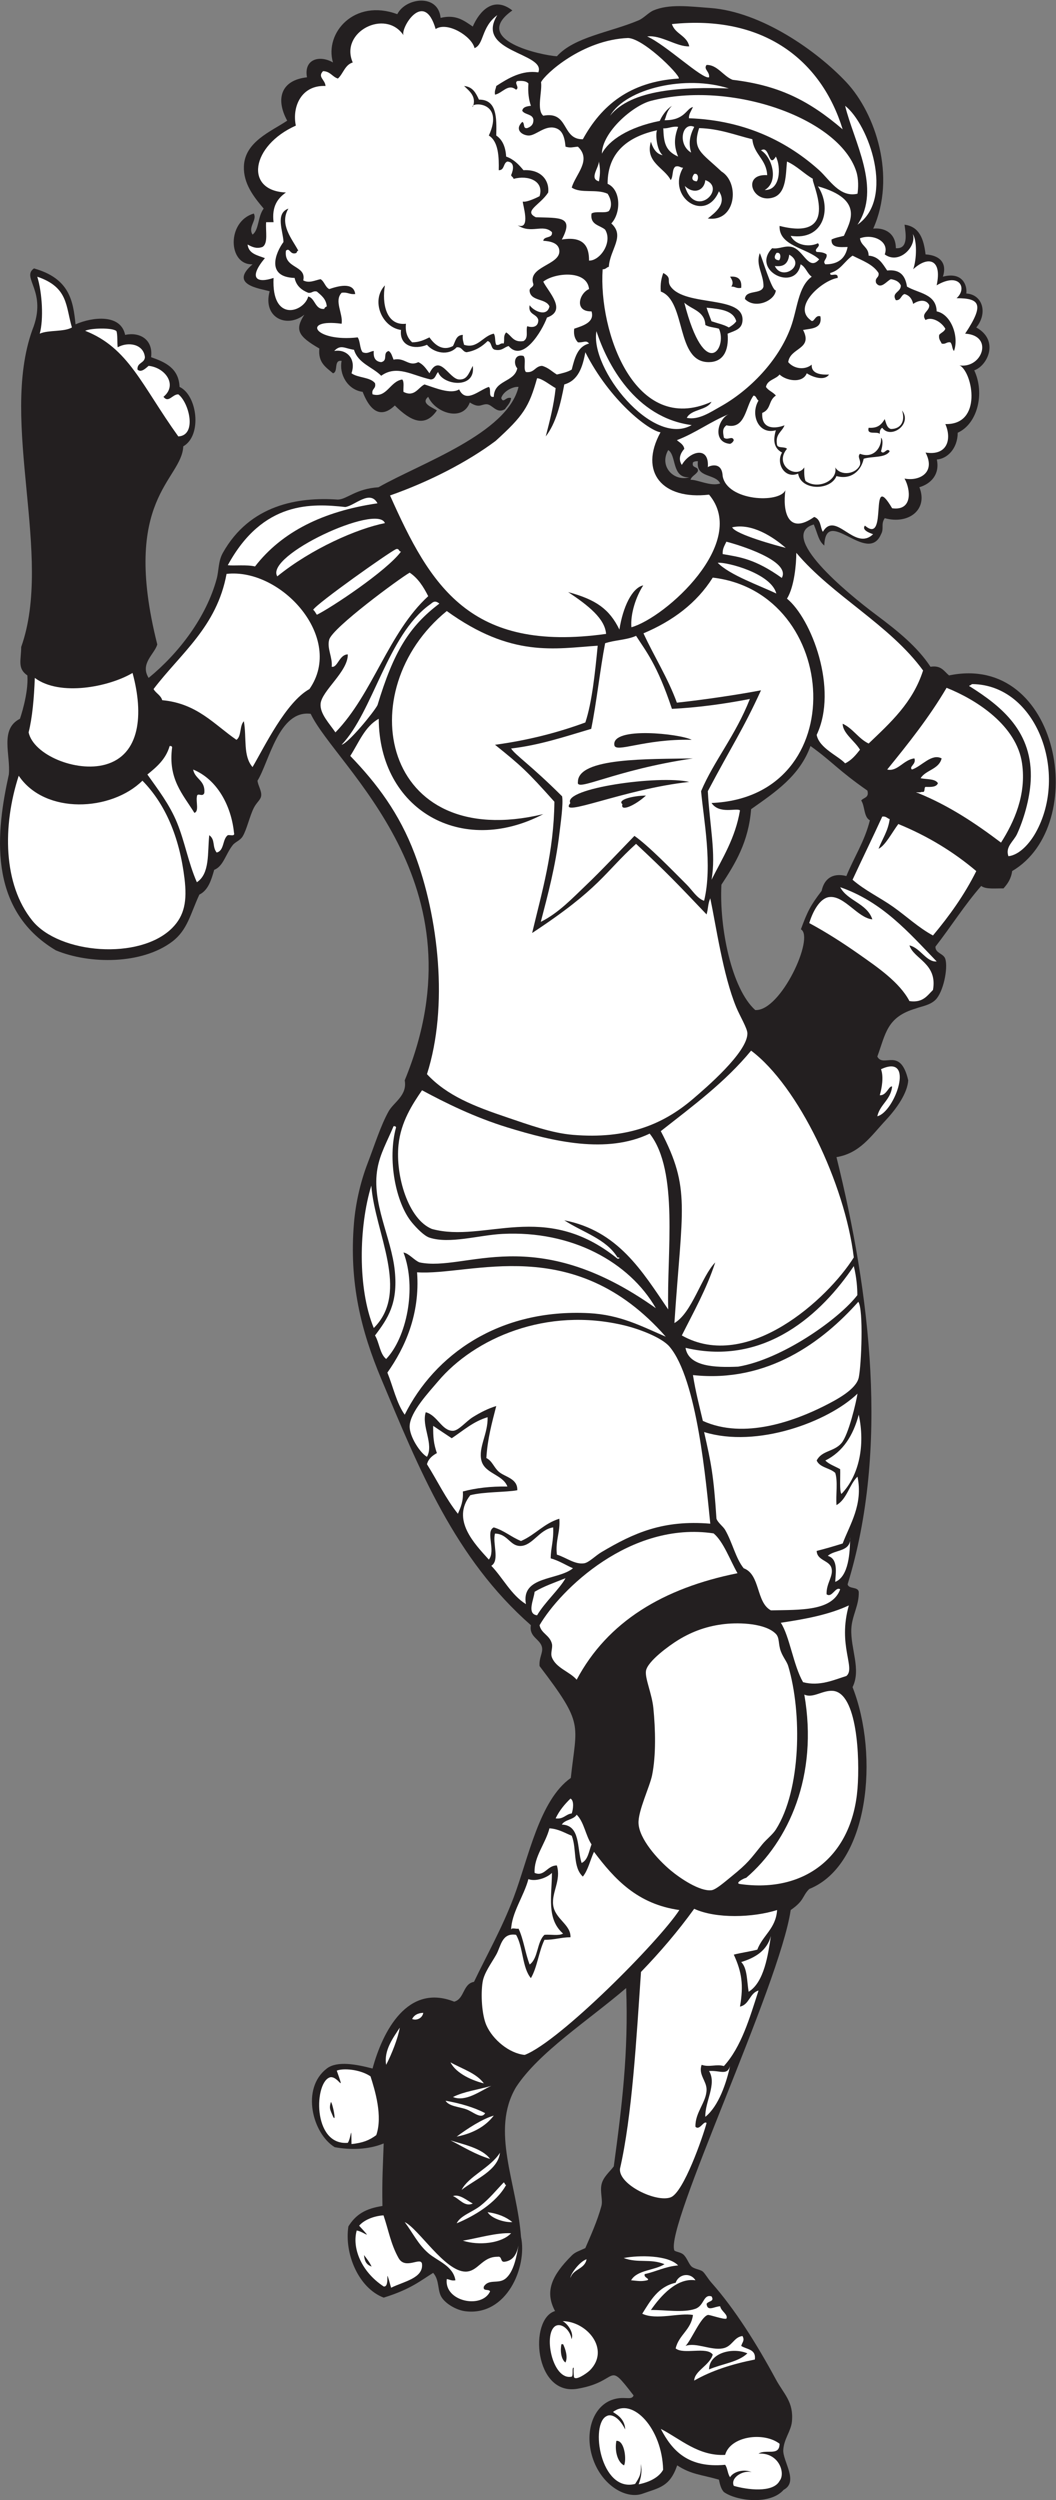 <?xml version="1.0" encoding="UTF-8" standalone="no"?>
<svg
   xmlns:dc="http://purl.org/dc/elements/1.1/"
   xmlns:cc="http://creativecommons.org/ns#"
   xmlns:rdf="http://www.w3.org/1999/02/22-rdf-syntax-ns#"
   xmlns:svg="http://www.w3.org/2000/svg"
   xmlns="http://www.w3.org/2000/svg"
   viewBox="0 0 409.613 968.853"
   height="968.853"
   width="409.613"
   xml:space="preserve"
   id="svg2"
   version="1.1"><rect x="0" y="0" width="409.613" height="968.853" fill="#808080" stroke="none"/><defs
     id="defs6" /><g
     transform="matrix(1.333,0,0,-1.333,0,968.853)"
     id="g10"><g
       transform="scale(0.1)"
       id="g12"><path
         id="path14"
         style="fill:#231f20;fill-opacity:1;fill-rule:evenodd;stroke:none"
         d="m 2398.57,5682.15 c -17.16,14.64 -17.63,30.29 -30.5,61.36 -106.12,-31.45 94.98,-198.13 181.19,-262.5 64.04,-47.82 120.25,-93.32 158.4,-151.21 31.46,5.07 39.45,-13.35 54,-25.19 321.82,66.93 411.33,-435.08 183.59,-568.81 -2.87,-22.31 -13.28,-37.11 -25.19,-50.39 -23.5,0.5 -51.23,-3.25 -64.81,7.2 -48.26,-54.92 -87.96,-118.41 -133.18,-176.4 -0.8,-19.48 23.85,-19.51 28.79,-36 8.2,-27.4 -5.86,-96.44 -28.79,-118.8 -16.43,-16 -41.07,-18.84 -57.6,-25.2 -84.08,-24.76 -87.09,-73.02 -111.56,-139.64 17.91,-34.26 67.11,30.15 89.96,-69.16 -2.32,-36.59 -32.75,-80.85 -64.8,-115.2 -44.34,-47.54 -75.63,-96.49 -144.01,-108.01 98.09,-395.93 153.89,-846.82 32.4,-1241.99 3.54,-14.46 29.93,-6.08 32.41,-21.6 1.56,-38.91 -20,-69.72 -21.6,-108 -2.45,-58.18 29.16,-117.61 3.59,-169.2 77.85,-198.22 48.44,-516.48 -126,-586.81 -21.03,-20.82 -13.32,-33.27 -54,-61.19 -31.99,-219.22 -367.6,-922.89 -338.4,-990 5.16,-4.004 17.42,-4.617 25.2,-10.801 11.21,-8.914 16.44,-28.73 25.21,-36.004 8.71,-7.246 24.92,-8.031 32.38,-14.394 6.51,-5.551 14.91,-20.793 25.22,-32.402 68.32,-76.973 132.48,-179.602 187.19,-280.801 23.06,-42.656 52.18,-65.11 46.81,-122.403 -2.67,-28.351 -23.32,-50.292 -25.21,-82.792 -1.92,-32.825 45.86,-92.344 0.95,-116.055 -38.86,-44.707 -137.07,-32.551 -173.75,-6.351 -8.22,8.586 -11.6,22.004 -14.39,36 -52.79,15.059 -80.39,14.832 -121.5,41.563 -21.53,-62.805 -52.86,-65.051 -100.32,-82.207 -47.44,-17.168 -116.32,22.359 -143.71,98.035 -27.38,75.676 -3.14,153.848 54.12,174.562 35.51,12.852 56.76,-3.449 63.01,12.852 -80.96,105.418 -37.89,40.488 -163.85,19.41 -125.33,-20.957 -141.32,203.039 -64.68,225.957 -30.71,56.914 -9.69,103.215 48.53,161.43 10.39,10.39 21.6,13.144 39.59,21.601 14.63,33.883 35.31,79.52 46.8,122.403 4.43,16.511 -4.02,39.832 0,61.187 4.3,22.766 24.61,38.449 35.99,54.008 23.87,175.803 43.03,331.993 36.02,518.403 -110.37,-94.5 -254.06,-186.63 -320.4,-288 -75.24,-126.61 2.85,-279.157 14.39,-435.598 18.67,-86.524 -41.09,-230.981 -161.99,-216.008 -24.48,3.027 -55.21,19.98 -68.41,39.601 -13.7,20.379 -5.83,50.047 -25.2,72 -36.89,-22.792 -66.14,-48.074 -143.99,-72 -73.37,27.84 -115.02,128.145 -102.65,207.129 21.78,34.832 49.91,51.805 99.04,59.278 -1.45,80.261 1.5,116.347 3.61,181.868 -44.3,-18.44 -97.99,-19.23 -142.544,-10.9 -64.301,39.2 -98.844,170.4 -23.063,228.63 30.45,23.39 87.587,11.89 133.207,0 29.76,109.11 101.95,248.26 237.6,194.39 30.31,8.1 24.81,52 57.6,57.6 36.41,76.39 81.37,155.36 115.2,244.81 43.46,114.91 74.77,283.16 166.51,348 17.03,159.16 39.9,153.8 -90.92,325.2 -1.99,24.39 10.08,37.99 7.21,54 -4.46,24.78 -38.65,29.85 -32.4,64.8 -221.86,194.57 -325.53,453.93 -435.6,716.39 -58.25,138.9 -93.93,279.16 -79.2,453.61 4.7,55.75 18.31,117.43 39.6,172.8 20.08,52.22 38.17,110.14 61.19,151.2 14.85,26.46 54.86,46.24 46.8,90 236.73,575.13 -200.105,910.45 -273.594,1065.6 -92.89,11.95 -121.058,-140.21 -154.796,-194.4 1.429,-14.06 12.054,-28.7 10.796,-43.2 -1.082,-12.48 -12.921,-18.84 -21.597,-36 -11.899,-23.52 -20.516,-63.43 -32.406,-82.8 -7.418,-12.11 -21.399,-15.85 -28.801,-25.2 -20.969,-26.53 -27.266,-61.68 -53.996,-72 -8.496,-29.9 -17.426,-59.37 -43.2,-72 -26.195,-56.33 -34.359,-103.04 -79.203,-136.8 -88.008,-66.25 -239.472,-66.22 -338.402,-25.2 -202.328,120.2 -172.289,349.88 -136.797,511.2 5.688,56.16 -27.402,131.99 32.398,162 0,0 25.391,72.91 21.605,126 -29.652,20.35 -18.367,43.38 -17.996,82.8 94.004,264.27 -64.043,652.45 32.395,921.59 45.332,112.52 -33.676,151.78 4.738,178.89 103.679,-29.19 113.925,-93.99 120.957,-162.55 50.676,22.06 131.859,30.34 144.304,-30.73 42.59,9.25 81.989,-13.32 75.602,-64.81 41.801,-14.59 80.531,-32.26 82.797,-86.39 51.558,-24.03 66.519,-141.14 10.801,-172.8 -4.438,-99.03 -182.914,-151.17 -75.606,-576 -8.32,-28.48 -50.957,-55.68 -25.195,-97.2 89.012,72.77 168.019,177.34 198,288 6.512,24.02 4.254,51.15 18.004,75.6 78.402,139.42 217.902,162.99 334.797,154.79 27.044,1.05 51.864,31.66 117.994,35.81 122.72,69.95 374.92,155.91 407.6,291.8 -15.83,1.74 -44.48,-12.46 -50.39,-32.4 6.54,-17.23 13.09,5.15 28.8,0 -1.97,-14.84 -11.28,-22.33 -18,-32.4 -24.99,-14.55 -36.43,14.65 -54,14.4 -16.47,-0.24 -20.42,-12.29 -48.18,5.13 -20.76,-57.07 -100.64,-30.37 -121.03,16.47 -23.89,-19.75 14.41,-31.41 25.21,-39.61 -34.46,-50.47 -75.67,-31.92 -122.4,14.41 -22.39,-21.77 -61.62,-42.67 -93.6,39.59 -45,6.08 -69.075,52.71 -61.204,90 -24.281,3.89 -8.746,-32.05 -25.199,-35.99 -19.988,17.21 -43.855,30.54 -39.597,71.99 -61.348,35.51 -72.457,53.92 -43.629,98.46 -50.762,-40.81 -121.911,-8.9 -101.008,67.95 -27.094,8.05 -120.106,18.1 -49.766,78.39 -71.664,-2.8 -75.801,124.65 3.602,147.61 10.609,-19.21 -17.961,-38.78 -3.602,-61.2 19.164,14.12 14.723,52.17 32.395,75.6 -29.094,34.21 -59.172,72.68 -57.594,122.39 2.273,71.91 79.25,101.87 125.996,133.21 -34.547,63.47 -18.086,117.84 57.602,126 -9.844,53.3 36.961,65.51 75.601,43.2 -25.152,86.23 62.273,186.34 187.193,140.4 24.19,48.01 119.02,60.59 126.01,-10.8 44.58,10.83 68.02,-7.85 93.59,-25.2 20.29,46.39 61.07,89.19 115.2,46.8 -122.95,-86.67 86.87,-130.74 129.61,-133.2 50.62,56.34 154.2,69.26 237.6,104.39 15.17,6.41 29.2,22.85 43.2,28.81 45.76,19.47 104.18,11.74 165.59,7.19 147.89,-10.93 309.94,-124.1 396.01,-216 84.94,-90.68 145.92,-274.29 78.09,-425.5 25.49,3.12 65.41,-7.23 65.9,-56.89 36.42,-2.55 29.14,40.19 25.21,68.39 43.61,-5.57 56.02,-42.38 61.19,-86.39 43.38,-2.7 63.01,-26.6 50.41,-64.8 56.47,15.13 71.39,-24.6 68.15,-48.9 47.3,-2.75 63.32,-56.62 29.04,-98.7 67.99,-37.66 32.79,-111.28 -5.96,-124.65 31.33,-66.51 9.75,-155.32 -48.04,-181.35 -0.32,-46.49 -30.63,-75.74 -60.81,-77.9 9.34,-43.17 -17.3,-70.79 -50.8,-80.5 26.16,-65.11 -31.42,-109.26 -100.78,-90 -12.15,-18.31 -1.13,-29.19 -10.8,-46.81 -39.65,-91.45 -161.05,85.57 -165.1,-32.85 z m -367.71,245.26 c -6.76,-49.97 51.17,-35.24 64.8,-64.8 -28.02,-9.18 -65.58,11.43 -86.4,10.8 3.92,11.68 16.31,14.89 21.6,25.2 2.13,15.32 -19.43,6.96 -14.4,25.2 3.21,2.79 8.13,3.87 14.4,3.6 z m 327.6,-828 c 64.1,-45.96 79.49,-69.61 165.6,-129.61 5.82,-21.42 -11.31,-19.89 -18.01,-28.79 11.08,-16.54 7.09,-48.12 25.22,-57.6 -15.33,-61.47 -46.21,-107.4 -68.4,-162 -41.66,10.48 -64.92,-9.41 -72.01,-43.2 -32.25,-41.98 -41.02,-59.27 -60.33,-111.69 40.88,-22.43 -58.5,-239.12 -132.87,-234.7 -68.89,61.88 -104.87,239.39 -98.4,364.39 40.45,61.56 79.14,124.86 86.4,219.59 69.61,49.21 141.35,96.27 172.8,183.61 z m -413.99,860.39 c 24.92,-15.59 9.14,-81.37 61.19,-79.19 -44.12,-13.11 -88.78,31.18 -61.19,79.19 v 0" /><path
         id="path16"
         style="fill:#ffffff;fill-opacity:1;fill-rule:evenodd;stroke:none"
         d="m 1973.26,7039.8 c -141.62,-9.57 -223.67,-78.71 -277.21,-176.39 -62.48,-1.29 -39.57,82.81 -115.19,68.4 -20.31,17.18 -2.52,71.8 -6.47,97.37 10.96,23.11 119.69,123.35 253.48,128.57 50.04,-2.83 164.49,-121.87 145.39,-117.95 z m 486,-79.19 c 68.59,-53.72 145.84,-269.48 35.99,-345.61 70.69,105.71 -10.99,241.95 -35.99,345.61 z m -403.21,118.8 c -10,-12.63 9.89,-19.44 7.21,-36 -19.3,-6.55 -125.82,94.85 -180,118.8 39.77,5.33 86.1,-30.55 122.4,-28.8 -6.64,31.77 -41.21,35.58 -50.41,64.8 266.94,27.62 434.81,-104.84 496.82,-306 -99.36,84.99 -186.87,128.08 -320.41,144 -26.87,10.54 -44.8,44.29 -75.61,43.2 v 0" /><path
         id="path18"
         style="fill:#ffffff;fill-opacity:1;fill-rule:evenodd;stroke:none"
         d="m 2495.25,6705 c -51.79,-11.96 -81.48,41.32 -111.58,68.41 -87.11,78.36 -210.43,145.18 -378.9,151.02 -0.57,11.27 4.18,16.79 11.69,32.58 -19.33,-3.3 -22.73,-38.87 -82.75,-38.3 5.63,10.73 4.3,23.91 21.54,41.9 -24.41,-16.01 -35.29,-43.88 -35.29,-43.88 -91.17,-18.2 -148.69,-56.59 -168.59,-95.27 1.11,63.17 90.58,140.01 142.69,153.54 232.17,60.32 547.68,-49.62 597.6,-205.2 7.25,-22.56 5.96,-48.67 3.59,-64.8 z m -759.59,-399.59 c 30.3,-94.15 112.35,-251.6 277.11,-273 -114.18,-65.21 -296.83,164.34 -277.11,273 z m 7.21,493.2 c 3.56,-20.02 4.38,-33.55 0,-57.6 -28.42,7.65 -1.35,37.68 0,57.6 v 0" /><path
         id="path20"
         style="fill:#ffffff;fill-opacity:1;fill-rule:evenodd;stroke:none"
         d="m 2020.06,6762.61 c 13.61,3.09 12.75,-16.12 7.21,-21.6 -16.16,1.23 -14.52,12.32 -7.21,21.6 z m 239.73,-229.54 c 13.61,3.09 12.75,-16.12 7.2,-21.6 -16.15,1.24 -14.51,12.32 -7.2,21.6 v 0" /><path
         id="path22"
         style="fill:#ffffff;fill-opacity:1;fill-rule:evenodd;stroke:none"
         d="m 2052.46,6744.61 c 63.93,-23.12 -30.14,-116.1 -59.78,-17.06 27.09,-25.89 56.97,-12.65 59.78,17.06 v 0" /><path
         id="path24"
         style="fill:#ffffff;fill-opacity:1;fill-rule:evenodd;stroke:none"
         d="m 2380.06,6726.61 c 136.66,-38.54 92.58,-104.87 75.6,-144 -12.3,-3.29 -25.8,-5.41 -35.99,-10.8 -1.64,-24.43 23.22,-22.38 46.79,-21.6 -6.28,-32.11 -26.28,-50.51 -64.8,-50.41 -9.71,10.14 6.39,14.77 3.59,28.81 -6.64,5.34 -17.09,6.89 -28.79,7.19 -9.86,8.59 14.22,15.88 3.6,25.21 -29.24,-13.78 -67.7,-3.01 -79.2,21.6 97.21,-14.91 120.86,81.24 79.2,144 z m -1112.39,457.2 c 34.18,22.71 105.13,-20.9 113.19,-55.54 28.27,11.34 18.69,60.57 66.23,95.99 -66.81,-107.97 142.58,-109.46 119.37,-166.45 -47.01,7.03 -86.61,-16.25 -122.39,-39.6 -1.15,-8.45 -5.69,-13.51 -3.61,-25.2 21.39,4.15 38.06,33.73 61.21,14.4 11.73,5.92 -6.59,19.53 3.6,25.2 14.35,1.15 26.59,0.19 32.39,-7.2 -1.92,-25.92 1.07,-46.94 7.21,-64.8 -11.77,-1.43 -23.28,-3.13 -25.2,-14.4 7.12,-12.07 29.57,-8.82 32.4,-25.2 0.84,-15.26 -7.48,-21.33 -18,-25.21 -13.33,-2.52 -6.21,15.4 -14.4,18.01 -23.47,-22.83 -0.19,-38.79 17.99,-39.61 21.66,-0.96 47.95,31.46 79.2,21.6 17.61,-5.53 25.93,-21.74 28.8,-53.99 15.28,-4.43 19.38,-1.32 36,0 41.05,-39.25 -6.74,-80.11 -17.99,-118.8 26.21,-18.28 71.53,-3.19 104.4,-18.01 9.1,-13.42 14.9,-35.28 3.59,-50.39 -11.72,-7.49 -39.18,0.77 -50.39,-7.2 -4.73,-33.53 24.2,-33.39 39.59,-46.8 22.71,-36.98 -15.14,-90.91 -46.8,-90 -0.25,25.48 -3.14,74.07 -79.2,61.2 36.35,68.34 -5.47,62.54 -75.6,64.8 -37.07,18.09 11.76,34.79 35.99,72 3.91,34.16 -20.11,67.91 -71.99,64.8 -13.57,16.42 -28.13,31.86 -50.4,39.6 -1.72,28.27 -10.81,49.19 -28.79,61.19 1.27,52.87 1.62,104.84 -50.4,104.41 -8.7,18.91 -17.87,37.34 -43.21,39.6 14.93,-14.29 37.28,-30.73 25.2,-61.2 -9.86,13.69 94.31,20.51 46.8,-82.81 28.44,-17.47 29.65,-63.61 28.81,-100.79 17.32,-0.52 12.64,20.95 25.2,25.2 21.69,-1.92 17.76,-23.55 10.8,-39.61 1.27,-4.71 6.34,-5.66 7.2,-10.79 42.13,11.69 89.63,-5.92 75.59,-50.4 -6.41,-3.19 -36.27,-18.4 -48.72,-15.55 -1.54,-5.76 25.05,-84.41 -14.77,-69.01 39.19,-26.27 72.88,5.15 99.48,-19.84 2.9,-19.68 -23.3,-10.28 -25.19,-25.2 19.78,-1.17 45.23,-5.85 46.8,-28.8 2.91,-42.36 -94.12,-45.41 -75.59,-97.2 0.2,-10.99 -12.97,-8.64 -10.8,-21.6 4.92,-28.68 47.62,-19.57 57.6,-43.2 -7.31,-32.71 -47.76,-12.35 -57.6,3.6 -5.8,-28.6 21.25,-24.35 25.19,-43.2 -0.05,-20.24 -16.26,-22.9 -32.39,-18.01 -4.46,-14.18 4.87,-34.13 -10.81,-43.19 -30.05,-4.85 -34.49,15.9 -50.4,25.2 -9.52,-10.92 -3.76,-20.76 -7.2,-32.4 -11,2.61 -10.58,-6.21 -21.59,-3.61 -4.71,8.51 -1.52,24.88 -7.2,32.41 -31.81,-6.32 -47.26,-45.07 -86.41,-32.41 -2.17,8.63 -5.17,16.43 -3.59,28.81 -20.06,-0.35 -21.51,-19.3 -28.81,-32.4 -31.02,-16.2 -54.21,4.77 -68.39,25.2 -14.69,-6.92 -28.85,-14.35 -50.4,-14.4 -12.37,11.63 -20.72,27.28 -18,54 -57.29,-6.52 -70.42,58.86 -61.2,111.6 -41.47,-44.05 -9.39,-121.74 46.8,-129.61 -5.47,-47.09 39.4,-58.6 75.59,-43.2 19.48,-22.98 61.74,-33.5 86.41,-7.19 16.14,1.74 16.07,-12.73 28.79,-14.41 26.78,4.43 45.49,16.91 61.21,32.41 13.13,-2.47 8.47,-22.74 21.59,-25.2 20.87,-4.06 26.18,7.41 39.61,10.8 41.42,-48.83 97.08,43.15 111.59,82.79 59.57,20.96 3.87,74.39 -10.8,104.41 32.95,26.13 127.54,35.14 133.2,-21.6 -28.96,-12.24 -43.79,-66.15 7.21,-64.8 9.84,-32.17 -25.51,-41.88 -50.41,-50.4 -2.38,-19.19 2.79,-30.82 10.8,-39.6 17.03,-1.44 23.67,7.63 32.4,-3.6 -33.65,-8.36 -41.76,-42.24 -50.39,-75.6 -11.85,-7.35 -27.73,-10.67 -43.2,-14.4 -14.32,8.48 -25.16,20.45 -43.2,25.2 -20.71,-0.88 -22.07,-21.13 -46.81,-18 -8.8,9.19 1.61,37.6 -7.2,46.8 -27.83,7 -29.46,-23.9 -17.99,-36 -8.87,-41.53 -67.56,-33.25 -68.4,-82.8 -17.85,-3.46 -6.05,22.75 -14.41,28.8 -28.98,-9.39 -66.56,-49.19 -86.4,-7.2 -24.54,-15.23 -69.81,4.43 -100.79,14.4 -18.22,-8.68 -29.12,-38.13 -61.2,-21.61 -0.98,12.23 2.78,29.2 -3.61,36 -35.96,-5.61 -44.8,-54.9 -86.39,-43.19 -4.01,17.21 11.21,15.18 7.2,32.39 -14.2,18.21 -49.73,15.09 -68.41,28.81 14.62,43.67 -15.47,71.13 -50.399,64.8 19.102,20.23 30.879,7.12 57.609,3.6 11.98,-39.62 53.44,-49.76 79.2,-75.61 45.67,32.75 90.7,0.83 144,-10.8 14.05,0.35 14.25,14.55 21.6,21.61 13.27,-38.82 110.93,-50.97 100.79,18 -13.34,-26.41 -18.03,-40.39 -39.6,-39.61 -29.43,1.09 -56.86,78.2 -86.39,18.01 -9.2,12.4 -17.41,25.79 -32.4,32.4 -28.73,-14.2 -38.73,14.64 -72,7.2 -4.09,9.12 -6,20.41 -14.41,25.2 -18.6,-5.29 -0.52,-27.46 -21.59,-32.4 -16.4,1.6 -23.46,12.54 -21.61,32.4 -10.06,-0.27 -17.56,-9.83 -32.39,-3.61 -8.72,10.49 -6.64,31.77 -14.41,43.21 -126.383,-14.29 -165.18,55.61 -46.794,39.6 4.758,29.87 -22.558,66.17 0,90 17.184,2.78 23.164,-5.63 39.604,-3.6 -4.65,36.76 -51.916,22.41 -75.607,14.4 -11.965,6.03 -13.997,21.99 -25.204,28.8 -15.843,-3 -33.074,-12.68 -50.394,-3.6 9.961,45.31 -57.59,33.08 -50.395,86.4 11.387,10.34 11.321,-12.62 28.793,-7.2 3.907,0.89 2.45,7.16 7.2,7.2 -17.532,33.46 -56.266,76.43 -28.793,122.4 -39.547,-14.36 -14.961,-66.36 -14.403,-97.2 -23.445,-31.39 -51.156,-101.95 32.395,-104.4 4.711,-22.89 19.984,-35.22 39.609,-43.2 11.359,-1.76 12.703,6.49 25.199,3.6 12.813,-11.18 26.891,-21.11 28.793,-43.2 -3.203,-1.59 -6.437,-3.17 -7.195,-7.2 -27.188,-2.9 -26.203,31.08 -46.797,36 -11.887,-45.4 -107.266,-77.12 -100.808,54 -49.329,-16.66 -74.016,-0.99 -25.2,57.6 -21.781,8.22 -47.39,12.6 -50.398,39.6 13.012,-7.29 25.887,-13.29 43.203,-7.2 17.437,10.16 8.633,46.57 10.801,72 7.203,0 14.398,0 21.594,0 -5.54,46.34 12.125,69.47 36.007,86.4 -121.965,4.98 -101.351,136.49 28.793,194.4 -11.511,55.7 16.672,118.44 86.399,115.2 -1.282,18.92 -23.957,26.03 -7.196,43.2 21.012,-0.59 26.77,-16.43 43.2,-21.61 15.789,14.23 20.184,39.82 43.204,46.81 -38.782,88.8 95.07,157.28 147.6,79.19 -8.74,20.77 59.85,134.75 93.6,18.01 z m 1245.59,-1249.2 c 24.77,7.63 63.19,1.61 75.61,21.6 -8.03,13.2 -16.64,-12.66 -25.2,0 2.48,8.51 8.32,32.2 0,39.59 2.68,-27.56 -21.37,-62.19 -61.21,-46.8 -8.91,-9.33 3.5,-17.65 0,-32.39 -10.94,-26.65 -56.05,-33.57 -71.99,-7.2 8.18,-38.27 -50.72,-65.84 -86.41,-39.61 -4.31,10.1 -3.96,24.85 -3.59,39.61 -23.54,-35.71 -89.47,7.45 -50.41,54 -6.13,7.06 -25.26,1.14 -28.79,10.79 -6.39,32.79 14.63,38.18 21.6,57.61 -22.93,-9 -68.14,-15.37 -64.8,36 26.6,10.77 17.16,35.47 39.59,50.4 -7.84,10.17 -21.86,14.13 -28.79,25.2 4.22,20.97 28.51,21.87 39.59,36 18.75,-18 66.81,-27.15 79.2,3.6 14.72,-9.95 51.09,-23.94 64.8,-3.6 -17.42,-0.84 -52.6,-0.62 -50.39,28.8 -19,-16 -50.86,-13.47 -68.4,7.2 5.35,42.65 72.79,36.68 43.19,93.59 25.54,4.46 56.38,3.63 50.41,39.61 -16.57,5.55 -18.21,-22.32 -28.81,-10.8 -53.81,39.99 35.66,116.23 79.2,122.4 1.75,19.67 -24.67,0.47 -21.61,14.4 30.22,8.19 41.9,34.92 64.81,50.39 27.75,-14.23 59.22,-24.79 75.6,-50.39 2.68,-14.68 -11.6,-12.4 -7.2,-28.81 13.96,-20.78 31.6,6.4 43.2,10.81 13.5,-2.1 23.95,-7.25 28.81,-18 0.86,-20.63 -28.34,-20.25 -14.41,-43.2 15.35,-0.94 14.37,14.44 25.21,18 14.16,-3.84 21.91,-14.09 25.2,-28.8 14.39,10.42 37.34,15.23 46.79,-3.6 1.04,-17.97 -25.31,-23.24 -10.8,-43.2 16.29,10.25 44.69,-3.27 57.6,-25.2 -2.97,-9.02 -12.62,-11.39 -17.99,-18 -2.13,-12.93 4.18,-17.42 7.19,-25.2 12.5,-2.89 13.85,5.36 25.19,3.6 6.35,-5.67 4.73,-19.28 10.8,-25.2 15.18,41.83 -8.2,106.79 -50.39,115.2 -1.4,51.38 -53.24,52.35 -86.4,71.99 -4.59,30.21 -18.62,50.98 -57.6,46.81 -13.3,19.1 -23.96,40.82 -54,43.19 0.02,25.22 -22.43,27.98 -25.2,50.41 37.89,14.34 86.54,-8.73 72.01,-46.8 42.41,-31.09 94.42,24.32 81.49,59.27 12.91,-17.81 11.7,-73.96 1.31,-102.47 43.18,39.91 85.02,29.86 68.28,-46.72 66.99,39.47 89.88,-8.97 58.04,-37.39 66.86,0.03 82.37,-16.8 24.87,-103.09 83.65,-4.88 50.39,-100.89 -15.3,-92.41 -0.25,-1.96 -1.75,1.04 0,0 37.91,-22.27 66,-173.36 -42.3,-170.39 19.24,-43.77 6,-93.04 -57.6,-82.8 30.88,-59.12 -19.12,-84.13 -61.19,-75.6 18.38,-32.58 23.71,-94.67 -36.02,-86.4 -69.35,117.27 -9.88,-109.8 -79.19,-50.4 -10.57,-13.21 14.88,-21.88 23.77,-25 -53.66,-51.39 -108.81,69.79 -146.16,7 -7.95,11.91 -4.74,35.87 -25.21,43.2 -77.29,-54.73 -92.29,17.69 -83.79,77.8 -16.99,-38.92 -169.42,-32.03 -182.6,40.99 -2.05,49.32 -48.71,25.07 -43.2,25.21 5.17,63.57 -52.54,47.46 -75.61,7.2 -11.25,17.39 -4.04,33.88 7.21,46.8 -2.36,13.23 -13.28,17.92 -21.6,25.2 54.74,20.84 97.36,53.84 151.19,75.59 -32.17,-13.76 -49.45,-81.82 3.61,-86.39 5.18,2.02 8.77,5.61 10.78,10.8 -4.23,14.22 -17.83,-1.81 -28.79,7.19 -3.32,18.27 -4.23,26.33 7.21,36.01 56.62,-13.73 55.22,56.06 79.2,86.4 8.44,-1.14 8.05,-11.14 14.4,-14.4 -25,-41.59 0.58,-100.53 50.39,-86.4 -8.66,-29.72 -5.84,-52.18 18,-64.8 -18.78,-31.36 7.91,-77.9 46.8,-61.2 8.3,-50.33 94.57,-49.89 111.6,-7.21 42.56,-11.71 71.99,15.35 79.2,50.41 z m 79.2,86.4 c -12.13,3.46 -13.79,17.4 -17.99,28.79 -11.31,-18.7 -22.3,-26.64 -46.81,-25.19 -6.14,-22.95 24.51,-9.11 32.4,-18 -0.53,8.94 1.85,14.94 7.21,18 23.92,-34.13 88.78,9.58 57.59,50.39 9.55,-30.04 -2.07,-53.71 -32.4,-53.99 z m -377.99,810 c 25.96,16.88 21.27,-55.02 43.19,-18 15.45,-29.34 13.98,-98.57 -32.41,-97.21 42.37,24.39 21.49,96.22 -10.78,115.21 v 0" /><path
         id="path26"
         style="fill:#ffffff;fill-opacity:1;fill-rule:evenodd;stroke:none"
         d="m 2296.62,6527.83 c 50.41,-29.17 -20.27,-78.68 -41.93,-33.03 14.24,-1.13 37.87,-2.89 41.93,33.03 v 0" /><path
         id="path28"
         style="fill:#231f20;fill-opacity:1;fill-rule:evenodd;stroke:none"
         d="m 1930.06,6474.61 c 26.95,-14.95 8.89,-22.07 21.6,-39.61 43.63,-60.14 216.74,-23.27 208.81,-100.8 -2.33,-22.59 -20.59,-27.08 -43.2,-35.99 4.49,-52.13 -14.61,-82.25 -54.01,-82.8 -97.83,-1.38 -65.31,177.24 -140.39,205.2 -1.91,22.3 1.72,39.07 7.19,54 z m 162.01,-162 c -12.89,3.91 -29.26,4.35 -39.61,10.8 -1.62,40.38 -39.28,44.72 -61.19,64.8 59.55,-225.34 124.3,-132.22 100.8,-75.6 z m -21.6,21.6 c 17.03,-5.76 35.96,-9.64 50.39,-18 8.36,4.84 16.17,10.23 21.6,17.99 -9.08,32.92 -48.55,35.46 -86.41,39.61 4.28,-13.72 9.58,-26.43 14.42,-39.6 v 0" /><path
         id="path30"
         style="fill:#ffffff;fill-opacity:1;fill-rule:evenodd;stroke:none"
         d="m 1991.27,6388.21 c 21.91,-20.07 59.57,-24.43 61.19,-64.8 10.35,-6.44 26.72,-6.89 39.61,-10.8 25.55,-55.54 -40.7,-157.97 -100.8,75.6 z m 64.78,-14.4 c 37.86,-4.15 77.33,-6.69 86.41,-39.61 -5.43,-7.76 -13.24,-13.15 -21.6,-17.99 -14.43,8.37 -33.36,12.24 -50.39,17.99 -4.84,13.18 -10.14,25.88 -14.42,39.61 v 0" /><path
         id="path32"
         style="fill:#ffffff;fill-opacity:1;fill-rule:evenodd;stroke:none"
         d="m 1192.07,5603.41 c 24.53,-16.27 40.25,-41.36 53.99,-68.41 -115.93,-106.05 -160.67,-283.32 -269.997,-396 -16.614,24.89 -45.411,53.89 -43.204,82.81 2.922,38.06 80.291,94.01 79.211,143.99 -24.957,-0.3 -29.847,-39.67 -46.8,-36 2.773,27.75 -14.567,53.93 -7.207,79.2 10.089,34.66 203.887,177.15 234.007,194.41 z m 1082.89,-15.33 c -78.32,55.86 -123.32,60.84 -172.09,69.33 -0.84,16.43 6.06,25.14 10.8,36 32.23,-8.14 188.79,-55.03 161.29,-105.33 z M 1098.47,5805 c -157.06,-22.94 -277.868,-82.13 -356.4,-183.59 -23.812,5.85 -61.734,1.36 -79.211,3.59 102.434,188.22 245.954,179.65 342.011,169.2 28.01,4.18 71.65,51.33 93.6,10.8 v 0" /><path
         id="path34"
         style="fill:#ffffff;fill-opacity:1;fill-rule:evenodd;stroke:none"
         d="m 734.867,5038.21 c -28.203,32.59 -16.621,83.7 -25.199,133.2 -12.926,-12.28 -6.598,-43.81 -21.605,-54 -65.325,45.07 -114.848,105.94 -215.993,115.2 -4.343,14.86 -18.402,20 -25.199,32.39 78.734,103.67 184.067,180.73 212.399,334.8 159.546,17.79 344.5,-186.62 241.195,-334.8 -68.563,-37.92 -130.91,-167.73 -165.598,-226.79 z M 2552.87,4023.01 c 8.07,35.13 39.01,47.38 43.18,86.4 -9.47,3.34 -16.23,-26.87 -35.99,-25.21 5.8,20.02 11.97,52.7 3.61,75.6 101.31,47.27 39.98,-124.84 -10.8,-136.79 z m -579.61,2876.4 c -12.4,-33.24 -12.03,-56.67 0,-86.4 -38.34,16.77 -41.68,42.97 -43.14,82.15 14.39,-1.2 27.13,7.06 43.14,4.25 z m 46.8,0 c -12.95,-26.23 -17.07,-47.5 -8.91,-74.84 -40.62,24.33 -25.8,90.45 8.91,74.84 z M 209.27,6316.21 c -23.649,-13.55 -67.778,-6.63 -93.606,-18 11.527,41.83 7.262,118.9 -7.195,165.6 90.676,-30.84 82.328,-85.22 100.801,-147.6 z m 129.597,-10.8 c 3.645,-10.1 1.848,-34.66 3.598,-46.8 30.93,17.14 75.262,9.42 79.207,-28.81 -1.152,-18.04 -23.215,-15.18 -21.606,-35.99 10.903,-10.65 25.633,5.39 32.399,10.8 48.101,-4.8 85.348,-55.45 43.199,-90 14.719,-19.21 25.836,7.46 43.203,7.2 31.438,-24.11 55.117,-119.34 0,-122.4 -107.156,149.22 -144.316,257.21 -271.09,307.11 16.754,8.18 81.575,9.57 91.09,-1.11 z m -237.597,-1008 c 72.73,-54.52 215.734,-26.28 284.394,14.4 32.848,-120.21 22.281,-238.4 -79.195,-266.4 -84.793,-23.4 -208.813,28.14 -223.203,93.59 10.777,42.7 15.855,99.23 18.004,158.41 z m 1836,-1915.2 c -71.16,30.64 -132.54,63.71 -223.21,68.4 -263.31,13.61 -450.12,-122.24 -536.4,-295.2 -23.89,33.7 -33.7,81.48 -50.39,122.39 51.52,72.99 95.33,169.83 86.4,291.61 155.46,-11 455.41,118.46 723.6,-187.2 z m 107.98,-244.81 c -10.31,43.69 -21.5,86.5 -28.79,133.21 218.03,-23.74 379.03,98.3 481.16,213.08 15.49,-22.17 8.96,-184.55 1.25,-220.28 -7.41,-34.26 -63.36,-64 -100.8,-82.8 -84.14,-42.25 -231.96,-98.14 -352.82,-43.21 z m 271.96,2523.63 c 105.35,-125.07 271.66,-208.81 368.84,-342.03 -29.92,-93.67 -95.25,-151.93 -158.39,-212.39 -29.96,14.43 -45.22,43.57 -75.59,57.59 -0.02,-27.65 35.8,-50.56 50.39,-75.59 -12.17,-15.43 -24.59,-30.62 -43.2,-39.61 -19.1,21.32 -75.72,44.12 -82.8,82.81 63.38,133.51 -15.44,338.18 -86.4,396 21.46,34.75 27.05,100.38 27.15,133.22 z m 271.66,-774.02 c -4.53,-35.06 -21.53,-57.68 -32.41,-86.4 19.71,9.12 40.04,48.74 57.6,72 86.02,-35.18 161.15,-81.25 226.8,-136.81 -34.67,-69.73 -78.5,-130.29 -126,-187.19 -41.79,22.45 -76.95,55.73 -115.19,82.8 -39.34,27.83 -82.19,47.54 -118.81,79.2 28.44,61.55 58.18,121.82 86.41,183.59 11.32,1.73 14.06,-5.12 21.6,-7.19 z m -399.61,1976.4 c 4.33,-44.86 40.9,-57.51 43.2,-104.41 -74.9,4.88 -43.12,-84.61 18.01,-64.8 37.99,12.33 35.86,67.09 39.59,104.41 29.04,-12.97 48.96,-35.04 75.6,-50.4 -9.49,-1.99 88.44,-183.84 -97.2,-136.8 -2.48,-59.06 80.08,-63.8 115.21,-97.21 -30.56,-35.89 -45.35,27.82 -79.2,36.01 -21.23,5.13 -36.77,-7.05 -57.61,-3.6 -62.86,-64.87 68.63,-128.86 82.81,-46.81 15.08,-7.71 18.92,-26.66 32.4,-35.99 -40.18,-29.19 -41.46,-93.99 -61.21,-147.6 -35.39,-96.16 -118.97,-182.47 -205.2,-230.41 -27.57,-15.32 -62.71,-39.73 -97.2,-32.39 13.49,26.1 58.14,21.05 72.01,46.8 -222.95,-99.84 -329.16,203.47 -316.8,385.2 8.95,-0.55 11.13,5.66 17.99,7.2 3.01,50.73 48.42,88.77 7.21,126 28.38,30 28.77,97.89 -10.8,115.2 -0.3,96.28 65.29,138.39 143.92,155.74 -4.65,-6.78 -2.67,-56.46 16.35,-72.59 -20.63,3.68 -29.73,24.4 -34.28,39.25 -17.83,-59.85 39.61,-75.58 57.6,-111.6 8.18,9.82 3.07,32.94 14.39,39.59 11.02,2.61 13.13,-3.67 21.61,-3.59 -49.14,-84.71 65.13,-162.9 104.41,-68.4 24.88,-37.03 -13.09,-63.47 -32.4,-79.2 82.01,-11.43 93.85,103.59 39.59,136.79 -58.01,54.86 -85.69,62.67 -64.79,126 60.49,-1.89 104.57,-20.2 154.79,-32.39 z m 32.4,-428.41 c -5.94,-24.04 -52.15,-7.84 -54,-36 29.68,-30.6 87.28,-5.3 90,25.2 -11.84,-2.54 -42.45,102.92 -46.8,108.01 -12.85,-35.01 11.74,-62.25 10.8,-97.21 z m -298.79,-14.39 c 75.08,-27.96 42.56,-206.58 140.39,-205.2 39.4,0.56 58.5,30.67 54.01,82.8 22.61,8.91 40.87,13.4 43.2,35.99 7.93,77.54 -165.18,40.66 -208.81,100.8 -12.71,17.54 5.35,24.66 -21.6,39.61 -5.47,-14.92 -9.1,-31.7 -7.19,-54 z m 205.2,14.39 c 10.88,0.75 14.53,-6.42 28.79,-3.59 2.3,23.89 -8.5,34.68 -32.39,32.4 9.94,-14.47 8.32,-21.43 3.6,-28.81 z m -424.81,-190.79 c 70.76,-139.99 183.79,-227.62 218.77,-232.79 -63.85,-116.06 5.76,-197.21 141.23,-181.21 116.84,-138.63 -126.23,-357.35 -225.97,-385.59 -3.11,38.69 12.85,88.19 34.51,121.86 -33.26,-7.41 -59.42,-64.29 -69.38,-128.48 -29.1,59.49 -67.91,86.98 -149.12,108.93 59.38,-39.53 106.88,-77.18 110.35,-121.56 -396.95,-55.44 -511.66,140.25 -628.67,402.44 112.91,39.59 224.68,96.85 307.23,158.59 80.64,73.14 97.16,98.39 120.64,182.21 13.85,-0.25 37.48,-19.48 54.01,-28.81 -5.4,-51 -17.27,-95.52 -28.79,-140.39 29.84,38.54 43.12,93.67 54,151.2 40.29,11.3 53.3,49.89 61.19,93.6 v 0" /><path
         id="path36"
         style="fill:#ffffff;fill-opacity:1;fill-rule:evenodd;stroke:none"
         d="m 1739.26,5391.01 c -7.81,-79.76 -16.72,-165.35 -36,-223.2 -79.88,-29.32 -166.6,-51.8 -262.8,-64.8 76.1,-61.15 92.79,-76.17 172.8,-165.6 -1.7,-147.11 -36.17,-261.43 -64.79,-381.61 198.68,130.72 209.26,174.69 302.39,259.2 91.02,-85.05 118.36,-114.09 205.19,-205.2 5.16,17.18 3.48,30.32 10.81,46.81 16.6,-78.47 37.05,-223.81 75.6,-316.81 10.47,-25.25 32.19,-61.03 32.4,-75.6 0.78,-55.1 -122.61,-160.2 -158.4,-190.79 -88.71,-75.84 -194.08,-117.32 -349.19,-104.41 -63.62,5.31 -130.46,30.08 -190.8,50.41 -96.7,32.58 -175.46,63.14 -234.01,126 63.36,197.97 33.21,457.84 -35.99,640.8 -44.33,117.18 -109.59,204.08 -187.2,284.4 24.93,38.66 41.97,85.22 82.8,108 1.28,-263.96 240.27,-401.95 478.79,-277.2 -470.53,-112.8 -563.39,360.6 -280.79,590.4 189.03,-136.45 314.42,-108.95 439.19,-100.8 z m 331.21,-457.2 c 22.87,-34.02 73.96,-13.12 82.79,-21.6 -13.69,-81.1 -51.03,-138.56 -82.79,-201.6 13.65,76.12 -5.59,157.71 -10.78,257.44 69.16,130.99 102.03,178.11 154.78,293.36 -66.62,-12.68 -162.48,-27.07 -244.8,-36 -26.68,72.92 -65.78,133.42 -97.21,201.6 85.16,36.05 154.77,87.64 201.6,161.99 371.92,-43.7 409.03,-638.05 -3.59,-655.19 v 0" /><path
         id="path38"
         style="fill:#ffffff;fill-opacity:1;fill-rule:evenodd;stroke:none"
         d="m 1955.25,5207.41 c 73.34,3.69 150.98,13.96 226.82,28.8 -42.11,-106.96 -104.98,-180.47 -141.97,-268.12 7.3,-81.92 33.83,-215.29 8.77,-318.68 -20.8,7.24 -33.87,30.23 -50.41,46.8 -44.3,44.35 -111.37,113.3 -152.33,141.95 -39.61,-40.84 -97.99,-102.76 -139.27,-141.95 -40.67,-38.61 -80.81,-81.9 -133.19,-108 20.45,78.59 42.83,161.36 53.99,255.6 3.41,28.85 11.93,86.46 8.06,109.32 -91.68,91.33 -136.5,120.07 -148.45,139.08 81.93,9.55 153.53,33.45 233.12,57.15 15.47,75.74 25.7,172.43 40.47,248.85 27.85,9.34 64.75,9.65 90,21.59 28.28,-44.46 61.21,-82.69 104.39,-212.39 z M 1787.6,5102.69 c 2.17,-25.51 86.33,18.28 225.27,14.72 -33.92,17.68 -231.95,39.2 -225.27,-14.72 z M 1681.66,4995 c -6.68,-31.04 104.12,34.48 334.8,68.41 -127.26,-2.4 -334.76,3.11 -334.8,-68.41 z m -22.13,-61.47 c -36.93,-46.02 154.12,40.72 346.13,61.47 -88,20.74 -368.65,-18.77 -346.13,-61.47 z m 151.74,-3.32 c -7.34,-23.17 36.8,-3.82 68.4,25.2 -40.29,-0.66 -84.57,-12.88 -68.4,-25.2 v 0" /><path
         id="path40"
         style="fill:#ffffff;fill-opacity:1;fill-rule:evenodd;stroke:none"
         d="m 1984.06,3385.81 c 34.46,68.75 71.82,134.59 97.21,212.39 -40.33,-41.33 -67.23,-146.29 -118.81,-176.39 22.17,334.87 48.3,390.24 -39.59,557.99 92.77,72.84 188.11,143.09 262.79,234.01 137.6,-102.95 272.88,-387.23 298.81,-601.2 -75.52,-120.27 -309.39,-334.54 -500.41,-226.8 z m -903.59,435.6 c 10.3,-137.2 113.18,-308.38 7.19,-414.01 -47.36,115.26 -43.42,295.28 -7.19,414.01 z m 147.6,277.2 c 67.95,-36.61 152.4,-78.46 248.4,-108 133.59,-41.11 289.02,-77.91 414,-18 85.74,-108.96 49.22,-350.12 54,-511.2 -75.84,111.37 -145.78,228.63 -302.4,259.2 52.77,-34.82 121.64,-53.55 154.79,-108 8.9,0.46 6.13,-4.41 0,-3.61 -213.21,172.09 -385.99,44.18 -539.99,86.41 -68.26,27.57 -106.58,153.29 -97.2,244.79 6.83,66.67 40.71,118.09 68.4,158.41 v 0" /><path
         id="path42"
         style="fill:#ffffff;fill-opacity:1;fill-rule:evenodd;stroke:none"
         d="m 2484.47,3587.4 c 8.3,-33.52 10.26,-63.61 10.32,-84.45 -54.13,-70.24 -219.13,-186.34 -346.74,-207.83 -68.73,-3.05 -144.48,0.26 -153.19,54.68 232.56,-54.78 398.07,101.45 489.61,237.6 z M 2444.86,4689 c 122.93,-42.65 199.53,-131.66 280.8,-215.99 -29.92,-2.29 -47.18,39.19 -79.2,46.79 12,-39.61 82.29,-52.09 68.4,-129.59 -16.99,-16.6 -29.27,-37.92 -68.4,-32.4 -28.88,54.88 -92.59,98.19 -147.59,136.8 -46.9,32.92 -95.71,64.07 -144.01,90 9.96,33.18 30.51,71.93 57.6,75.6 43.75,5.92 83.32,-60.82 126,-64.8 -15.49,46.9 -71.8,53 -93.6,93.59 z M 1120.07,5747.41 c -79.93,-15.81 -213.425,-73.77 -313.199,-154.8 -37.238,60.89 291.599,212.39 313.199,154.8 z m 1010.44,-12.19 c 57.65,12.91 119.41,-28.04 155.95,-59.81 -26.05,6.4 -146.32,39.24 -155.95,59.81 z m 128.53,-192.54 c -46.97,22.61 -136.54,53.96 -170.58,89.53 26.87,2.32 155.41,-30.64 170.58,-89.53 z m -980.57,-29.27 c -87.91,-66.36 -133.2,-140.4 -180,-295.2 -10.74,-20.54 -83.7,-109.68 -104.404,-115.2 91.424,95.89 133.574,317.76 255.604,406.79 8.47,5.14 13.83,16 28.8,3.61 z m -111.6,151.2 c -42.09,-56.72 -204.804,-164.18 -244.8,-183.6 -3.609,4.79 -5.941,10.86 -10.8,14.4 10.835,18.7 221.24,167.5 241.19,176.4 9.83,2.62 7.25,-7.15 14.41,-7.2 z m -21.6,-1670.41 c 4.18,0.59 6.4,-0.79 7.19,-3.59 -25.37,-91.8 -1.71,-219.45 46.81,-277.2 12.95,-15.42 34.69,-38.06 50.4,-43.2 58.85,-19.26 143.28,7.25 212.4,10.8 201.74,10.35 369.22,-81.83 446.39,-216 -355.65,252.83 -552.53,104.69 -687.6,133.19 -15.14,5.75 -30.71,26.14 -46.79,28.81 39.69,-104.36 8.13,-248.64 -50.4,-309.61 -18.61,15 -19.71,47.49 -32.4,68.41 37.46,49.28 67.01,93.04 57.6,187.2 -9.86,98.61 -68.74,197.87 -50.4,298.8 7.82,43.05 27.39,76.3 46.8,122.39 v 0" /><path
         id="path44"
         style="fill:#ffffff;fill-opacity:1;fill-rule:evenodd;stroke:none"
         d="m 2470.06,2601.01 c -33.11,-116.92 20.6,-181.96 -7.19,-205.2 -35.74,-11.1 -77.89,-30.82 -126.01,-18.01 -28.19,48.63 -39.09,133.72 -64.79,172.81 72.23,10.57 141.62,23.96 197.99,50.4 z M 493.668,5099.41 c 4.184,0.59 6.398,-0.8 7.195,-3.61 -12.304,-92.37 30.782,-135.87 64.801,-190.8 13.84,4.18 4.465,31.55 7.195,46.81 0.954,14.64 16.223,-2.65 21.61,10.8 3.855,37.45 -27.211,39.98 -32.399,68.4 69.848,-28.61 110.805,-105.11 118.793,-183.6 3.7,-12.1 -11.191,-5.61 -18.004,-7.2 -15.972,-11.62 -9.816,-45.37 -32.394,-50.41 -13.61,17.29 -3.231,37.06 -21.598,50.41 -5.383,-50.95 2.367,-111.73 -36.008,-136.8 -24.8,56.36 -34.894,117.36 -57.593,172.8 -21.961,53.65 -55.903,97.27 -86.399,140.4 27.242,21.96 53.801,44.6 64.801,82.8 z m 2235.592,-108 c -8.17,13.43 -32.56,10.64 -50.39,14.39 15.29,24.32 53.53,25.68 61.19,57.61 -29.65,15.46 -58.24,-23.36 -86.39,-32.4 -9.69,8.76 13.48,15.12 7.19,32.4 -31.62,-3.57 -48.89,-39.37 -79.2,-32.4 61.35,75.46 122.11,151.49 172.81,237.6 87.56,-34.8 203.81,-109.78 219.59,-219.61 13.13,-91.36 -23.38,-170.99 -61.19,-230.39 -73.22,55.18 -149.98,106.83 -241.21,144 -15.49,4.74 4.73,-0.25 10.8,3.6 11.62,-3.23 5.06,11.74 10.8,14.4 16.19,-0.59 32.01,-0.81 36,10.8 z m -583.21,-2296.8 c -215.8,-43.39 -377.94,-140.45 -467.98,-309.6 -20.65,23.72 -59.69,33.56 -72.02,64.79 -5,12.72 2.91,27.91 0,39.61 -6.34,25.53 -31.17,29.61 -35.99,54 60.29,103.21 263.92,303.02 506.48,266.96 28.87,-24.04 47.95,-78.46 69.51,-115.76 v 0" /><path
         id="path46"
         style="fill:#ffffff;fill-opacity:1;fill-rule:evenodd;stroke:none"
         d="m 2110.06,2547 c 43.3,4.64 117.79,1.83 147.6,-28.8 11.19,-11.47 6.64,-29.45 14.41,-50.4 6.62,-17.86 17.72,-30.16 21.6,-43.19 40.41,-135.91 37.58,-359.66 -36.01,-475.2 -9.42,-14.8 -27.8,-28.63 -39.59,-43.2 -35.36,-43.65 -40.12,-53.19 -90,-93.6 -19.71,-15.96 -44.89,-38.05 -57.6,-39.6 -34.45,-4.21 -92.44,35.56 -118.81,57.6 -38.05,31.8 -91.45,91.39 -93.59,136.79 -1.7,36.04 32.87,106.69 39.59,140.4 11.54,57.81 9.68,132.74 3.61,194.41 -4.14,41.94 -24.65,86.13 -21.6,108 3.92,28.31 68.92,74.87 93.59,90 43.13,26.43 87.13,41.49 136.8,46.79 z m 824.41,2232 c -10.04,27.52 15.35,43.31 25.2,64.81 18.75,40.92 36.78,100.56 39.59,154.8 7.4,142.18 -84.96,215.83 -176.39,273.6 -4.1,0.68 -2.01,3.61 0,3.59 2.91,0.69 3.58,3.62 7.19,3.61 187.26,-2.89 280.19,-259.77 183.61,-432 -17.01,-30.32 -46.56,-64.54 -79.2,-68.41 z M 54.469,5013.01 c 76.629,-113.79 269.402,-103.68 360,-14.4 65.574,-66.77 107.511,-161.87 122.402,-284.41 7.832,-64.49 0.399,-107.59 -36.008,-143.99 C 406.66,4476 172.512,4494.7 94.066,4591.81 8.812,4697.34 7.156,4867.16 54.469,5013.01 Z m 2098.791,-3222 c -15.99,2.06 10.16,16.57 18.01,17.99 123.81,105.91 210.31,296.85 169.2,532.81 24.8,-11.92 52.52,12.92 82.79,10.8 70.98,-4.98 79.2,-194.07 71.99,-284.41 -15.37,-192.96 -149.53,-304.36 -341.99,-277.19 v 0" /><path
         id="path48"
         style="fill:#ffffff;fill-opacity:1;fill-rule:evenodd;stroke:none"
         d="m 1692.46,1852.21 c -13.89,42.51 -2.85,109.95 -57.6,111.6 9.01,15 34.2,13.8 43.21,28.8 21.66,-21.54 25.89,-60.5 43.2,-86.4 -7.7,-19.91 -10.08,-45.14 -28.81,-54 z M 1418.87,3148.2 c 1.51,-47.83 -27.51,-87.8 -18.01,-125.99 9.59,-38.46 62.27,-40.3 75.61,-75.61 -48.82,0.82 -91.69,-4.31 -129.6,-14.39 1.79,-28.19 -6.44,-46.37 -14.41,-64.81 -34.82,43.19 -59.83,96.17 -90,144.01 4.24,16.17 15.76,25.05 28.81,32.4 -9.56,28.26 -10.86,45.26 -10.81,79.2 17.99,-12.02 35.85,-24.16 54.01,-36.01 33.23,21.96 61.99,48.41 104.4,61.2 z m 190.8,-320.4 c 1.68,-40.02 -6.96,-58.94 -7.21,-90 24.4,-6.8 43.15,-19.26 64.81,-28.8 -43.36,-35.77 -151.89,-21.73 -136.81,-104.39 -43.44,27.34 -66.23,75.37 -100.79,111.6 25.36,15.55 2.74,66.04 10.79,93.59 36.14,-0.62 43.23,-35.05 72,-35.99 36.43,-1.19 56.25,47.87 97.21,53.99 z m 835.19,169.2 c -14.47,8.33 -31.81,13.79 -43.2,25.21 51.23,25.57 81,72.59 97.21,133.2 19.16,-88.62 1.25,-176.98 -50.41,-230.4 -6,7.53 -2.78,48.07 -3.6,71.99 z m 28.81,-198 c 0,-43.22 -3.83,-113.77 -43.2,-129.59 0.92,24.92 9.53,66.48 -21.6,75.6 20.43,19.16 68.47,10.72 64.8,53.99 z M 2243.26,1639.8 c -8.08,-53.12 -19.3,-134.28 -64.8,-162 -5.16,30.83 -3.52,68.49 -21.6,86.41 41.34,12.66 74.8,33.2 86.4,75.59 z m -118.79,-377.99 c -10.66,-48.17 -32.71,-116.09 -72.01,-147.6 -1.72,43.2 34.28,95.42 10.8,133.19 32.46,2.27 52.35,-14.16 61.21,14.41 z m -518.42,561.6 c -0.19,-66.72 -16.5,-133.75 32.41,-176.41 -11.82,-7.36 -36.45,-1.94 -53.99,-3.59 -22.59,-20.62 -17.91,-68.51 -43.2,-86.41 -12.95,32.66 -17.61,73.6 -32.41,104.41 -6.32,-2.07 -21.15,4.35 -21.59,-3.61 1.44,50.19 37.03,97.37 50.39,147.61 18.94,-7.94 52.55,2.28 68.39,18 v 0" /><path
         id="path50"
         style="fill:#ffffff;fill-opacity:1;fill-rule:evenodd;stroke:none"
         d="m 2261.27,1715.41 c -3.52,-54.09 -41.78,-73.44 -57.6,-115.2 -22.05,-5.56 -46.37,-8.84 -68.42,-14.4 23.11,-50.47 29.09,-87.9 18.01,-151.2 27.74,5.86 27.81,39.39 54.01,46.8 -26.1,-80.71 -49.95,-163.67 -100.81,-219.6 -22.57,6.45 -41.89,-4.24 -64.8,3.6 -10.2,-28.36 14.53,-46.82 14.39,-72 -0.17,-36.65 -33.76,-66.29 -32.38,-108 12.23,-12.44 24.53,19.39 32.38,10.8 -10.82,-40.31 -66.77,-201.776 -104.39,-216.007 -42.11,-15.918 -151.74,36.82 -147.6,82.805 35.22,152.922 47.95,378.882 61.19,572.402 55.41,57.39 107.5,118.12 154.81,183.59 63.59,-29.44 171.64,-25.61 241.21,-3.59 z m -601.21,324 c 11.42,-5.75 7.64,-32.25 3.61,-43.2 -18.12,-2.29 -23.4,-17.42 -46.81,-14.4 10.78,22.81 26.13,41.07 43.2,57.6 z m -14.4,640.8 c -17.44,-31.77 -60.15,-69.43 -82.81,-108 -30.73,4.06 -9.45,45.76 -7.19,68.4 26.96,16.26 59.32,27.08 90,39.6 z m 421.2,158.4 c -137.09,11.43 -221.96,-26.54 -316.8,-82.8 -17.74,-10.53 -36.54,-30.39 -50.39,-32.4 -27.31,-3.98 -52.25,17.04 -79.2,25.2 -4.73,41.93 10.23,64.16 7.19,104.4 -45.04,-13.76 -70.51,-47.08 -111.6,-64.81 -28.23,11.36 -48.7,30.49 -79.19,39.6 -25.2,-11.66 6.77,-67.3 -14.41,-93.59 -41.41,45.67 -110.12,115.81 -53.99,187.2 39.56,10.19 104.41,8.32 136.8,14.4 1.33,34.77 -36.09,38.14 -54,53.99 -14.26,12.63 -19,31.27 -36,39.61 3.36,56.64 16.53,103.46 28.8,151.2 -23,-6.83 -45.62,-18.25 -68.41,-32.41 -19.52,-12.11 -41.03,-39.36 -57.6,-39.59 -32.57,-0.45 -44.9,45.07 -79.19,54 -12.99,-40.59 24.27,-92.6 3.59,-129.6 -19.28,10.37 -51.77,59.48 -50.39,90 1.84,40.67 55.88,97.76 82.8,129.6 105.18,124.36 314.49,217.8 543.59,162 41.11,-10.01 106.99,-34.6 129.61,-61.2 81.19,-95.44 106.73,-398.73 118.79,-514.8 z m 428.39,377.99 c -3.77,-24.36 -26.13,-120.12 -46.79,-143.99 -21.96,-25.38 -57.15,-20.87 -72,-50.4 9.11,-20.9 38.64,-21.38 54.01,-36 8.01,-24.39 1.48,-63.32 3.59,-93.6 30.59,17.41 36.94,59.07 61.19,82.8 16.72,-81.52 -22.18,-138.59 -43.18,-194.4 -24.71,-7.69 -49.73,-15.08 -75.61,-21.6 1.18,-28.77 37.29,-26.64 43.21,-50.41 5.84,-23.44 -15.65,-43.63 -14.42,-75.59 15.71,-11.91 26.29,23.93 39.61,14.39 -23.57,-64.01 -115.88,-59.31 -201.6,-61.2 -43.75,23.45 -30.21,104.19 -79.2,122.4 -23.47,29.04 -32.54,74.42 -54,111.61 -5.8,10.05 -21.15,20.72 -25.2,32.4 -8.4,127.3 -15.27,160.56 -35.99,252 154.39,-47.69 361.03,29.79 446.38,111.59 z M 1663.67,1931.41 c 15.2,-38.44 2.25,-90.89 32.38,-118.8 15.55,19.26 21.31,48.3 32.41,72 59.74,-79.47 126.34,-152.07 248.4,-169.2 -59.38,-91.23 -348.44,-382.27 -449.99,-421.2 -45.14,4.31 -93.25,44.6 -111.6,86.4 -13.05,29.72 -16.79,89.41 -10.8,125.99 4.3,26.28 25.57,54.32 39.6,79.21 13.75,24.38 15.79,63.97 57.6,57.6 21.01,-35.4 17.37,-95.43 43.2,-126.01 18.65,31.75 22.98,77.81 39.6,111.6 28.4,-0.8 47.85,7.35 75.59,7.21 1.58,37.12 -45.08,52.59 -50.39,93.59 -4.79,36.92 23.85,71.81 10.8,115.21 -28.42,0.42 -36,-33.82 -64.81,-21.6 -2.67,46.52 32,85.14 43.21,129.6 26.83,-1.96 44.2,-13.4 64.8,-21.6 v 0" /><path
         id="path52"
         style="fill:#ffffff;fill-opacity:1;fill-rule:evenodd;stroke:none"
         d="m 2120.86,7011.01 c -132.21,4.77 -283.44,-1.99 -345.61,-79.2 46.74,79.99 220.96,119.43 345.61,79.2 v 0" /><path
         id="path54"
         style="fill:#ffffff;fill-opacity:1;fill-rule:evenodd;stroke:none"
         d="m 1706.86,700.203 c -4.83,-28.758 -39.03,-28.16 -46.8,-54.004 -1.97,7.387 24.9,46.672 46.8,54.004 z m -543.59,673.207 c -4.89,-29.94 -23.55,-77.24 -39.6,-108 -7.33,42.15 21.15,79.62 39.6,108 z m 68.4,43.19 c -2.35,-15.62 -19.45,-23.4 -32.4,-17.99 5.6,11.19 16.24,17.36 32.4,17.99 z m -54,-608.397 c 39.88,-18.633 116.3,-142.937 176.4,-144.004 36.93,-0.652 48.2,43.477 93.59,43.203 14.84,2.832 6.77,-17.234 21.61,-14.402 24.96,3.836 34.32,23.289 39.59,46.805 -5.52,-28.992 -13.26,-78.106 -39.59,-97.207 -20.09,-14.571 -47,0.937 -61.21,-21.59 -4.28,-15.09 15.18,-6.43 18,-14.406 -24.42,-51.875 -134.03,-29.168 -125.99,35.996 8.45,-1.145 13.5,-5.684 25.2,-3.594 -6.92,42.578 -52.98,56.269 -79.21,79.199 -30.11,26.348 -44.12,57.637 -68.39,90 z m 745.2,-601.199 c 56.52,-28.879 109.51,-79.777 187.19,-75.598 15.58,55.086 112.71,67.637 158.4,32.403 -0.26,-37.704 -39.22,-14.336 -61.19,-28.797 59.04,3.777 79.45,-56.789 61.19,-79.2 -19.12,-35.891 -95.96,-25.371 -133.21,-14.406 -10.78,25.195 29.28,46.562 51.9,39.68 -18.48,9.246 -51.11,4.09 -62.68,-14.484 -7.32,9.484 -7.09,26.523 -14.41,36.007 -107.19,-9.992 -153.89,40.496 -187.19,104.395 v 0" /><path
         id="path56"
         style="fill:#ffffff;fill-opacity:1;fill-rule:evenodd;stroke:none"
         d="m 1894.06,552.609 c 39.46,0.692 94.94,-8.859 129.61,3.59 25.92,9.328 22.6,43.235 46.8,36.008 9.37,-15.164 -8.2,-12.684 -14.42,-21.602 2.17,-23.855 22.68,-7.5 39.61,-7.199 2.45,-14.5 24.26,-24.285 18.01,-36.004 -8.85,-2.734 -49.31,12.161 -54,10.801 -20.86,-6.004 -47.93,-73.105 -64.81,-90 30.16,11.074 73.38,-13.445 108.01,-7.195 28.4,5.125 31.93,32.781 57.6,35.996 7.24,-12.988 -0.37,-17.426 -3.61,-28.801 15.91,-10.5 43.92,-8.879 39.6,-39.598 -66.13,-13.07 -126.13,-32.277 -176.4,-61.203 0.84,28.379 44.73,43.789 54,75.606 -17.56,24.433 -85.1,-1.102 -108.01,18 9.56,39.656 44.85,53.562 50.41,97.195 -39.17,7.102 -106.69,-15.848 -147.59,3.606 24.06,38.328 46.15,78.64 97.18,90 9.2,26.14 43.33,30.691 57.62,7.195 -53.98,7.941 -101.25,-45.496 -129.61,-86.395 z m -406.79,223.204 c -28.19,-29.954 -94.59,-36.379 -140.4,-21.614 44.21,7.414 98.56,23.809 140.4,21.614 z m -68.4,61.199 c 29.68,-3.914 53.49,-13.699 71.99,-28.797 -20.95,-1.711 -60.05,9.5 -71.99,28.797 z m 46.8,86.394 c 3.91,-0.894 2.44,-7.156 7.19,-7.195 -29.57,-53.32 -93.92,-90.762 -143.99,-111.609 10.83,22.488 45.2,32.41 68.4,50.41 26.52,20.574 47.49,46.707 68.4,68.394 z m -147.6,-39.597 c 19.04,6.964 41.61,-13.528 57.59,-21.602 -23.4,-11.328 -40.03,15.098 -57.59,21.602 z m 136.8,126.011 c -6.43,-52.398 -71.91,-76.89 -111.6,-108.023 19.65,39.172 84.22,64.582 111.6,108.023 z m -144,35.99 c 31.72,-10.29 92.77,-22.42 115.19,-54.013 -43.31,13.093 -77.8,35.013 -115.19,54.013 z m 126,72 c -24.52,-31.88 -60.96,-51.83 -108,-61.2 30.76,23.25 75.31,51.86 108,61.2 z m -140.4,43.2 c 42.8,-7.59 81.96,-18.84 115.2,-36 -10.69,-19.55 -35.4,4.01 -54.01,10.8 -21.68,7.93 -50.73,8.44 -61.19,25.2 z m 133.2,43.2 c -31.29,-13.9 -74.25,-47.78 -111.61,-32.41 31.94,16.08 74.44,21.57 111.61,32.41 z m -118.8,68.4 c 33.65,-19.15 74.76,-30.83 97.19,-61.2 -31.16,7.51 -80.16,27.63 -97.19,61.2 z m 662.39,-590.403 c -37.69,-3.105 -63.71,-17.898 -97.21,-25.203 -4.14,-10.551 17.29,-13.371 7.21,-18 -19.04,-4.121 -26.68,-1.629 -46.8,0 17.54,30.449 67.82,28.195 97.21,46.809 -42.09,17.195 -77.03,2.156 -118.81,17.996 45.06,8.601 129.79,8.625 158.4,-21.602 z m 90,-302.402 c 36.6,16.203 84.77,20.84 111.6,46.797 -43.34,18.39 -111.13,1.445 -111.6,-46.797 v 0" /><path
         id="path58"
         style="fill:#ffffff;fill-opacity:1;fill-rule:evenodd;stroke:none"
         d="m 1115.93,827.824 c 14.21,-41.172 20.88,-83.136 43.74,-124.015 20.13,-36.016 66.28,5.949 68.39,-18.008 3.6,-40.77 -53.33,-50.371 -90,-68.399 -21.53,76.758 0,0 -21.59,3.606 -67.33,44.363 -92.27,114.336 -78.38,162.781 22.98,-4.219 48.84,-31.582 6.96,13.859 13.2,15.606 40.23,28.067 70.88,30.176 z M 969.469,1114.25 c 10.203,-18.65 -1.649,39.34 -6.531,43.23 -5.36,-18.02 -3.313,-20.59 6.531,-43.23 z M 1081.32,678.711 c -5.44,12.266 -13.46,22.344 -22.17,33.625 1.87,-18.391 6.75,-27.453 22.17,-33.625 z m -69.25,359.899 c -104.019,-8.6 -98.093,180.13 -50.398,190.8 23.519,2.84 43.208,-51.64 18.285,19.07 17.152,7.26 65.923,4.88 98.183,-16.53 13.09,-40.72 35.93,-115.76 16.77,-170.91 -20.6,-15.4 -39.53,-22.54 -72.05,-26.03 -0.8,63.47 -0.51,18.47 -10.79,3.6 v 0" /><path
         id="path60"
         style="fill:#ffffff;fill-opacity:1;fill-rule:evenodd;stroke:none"
         d="m 1669.53,384.758 c -6.39,2.527 -0.53,-21.008 -5.64,-25.781 -57.19,-13.223 -85.18,130.711 -45.26,148.32 18.19,7.254 41.25,-14.848 44.48,-39.563 7.61,17.364 -9.93,44.004 -25.88,52.579 72.01,-1.211 138.92,-83.067 79.25,-143.114 -11.38,-10.695 -42.03,-30.597 -46.17,-19.64 -1.62,12.004 -1.54,21.894 -0.78,27.199 z m -24.14,15.215 c 8.09,15.965 -0.7,40.855 -6.78,53.23 -1.62,0.02 -3.24,0.031 -4.84,0.051 -3.98,-17.316 -1.5,-43.867 11.62,-53.281 v 0" /><path
         id="path62"
         style="fill:#ffffff;fill-opacity:1;fill-rule:evenodd;stroke:none"
         d="M 1864.77,105.098 C 1865.9,75.051 1861.78,68.144 1848.14,46.973 1747.07,21.25 1716.09,222.57 1765.82,244.426 c 11.23,6.316 34.02,-0.41 53.54,-39.145 -1.37,34.914 -31.8,46.782 -35.45,50.989 57.16,43.664 142.91,-48.407 145.7,-168.114 -7.89,-14.66 -27.79,-33.438 -71.19,-42.305 6.83,19.141 10.7,36.707 6.35,59.246 z m -48.85,-4.297 c 7.63,15.019 2.15,73.183 -22.25,71.515 -5.04,-24.218 0.8,-60.285 22.25,-71.515 v 0" /></g></g></svg>